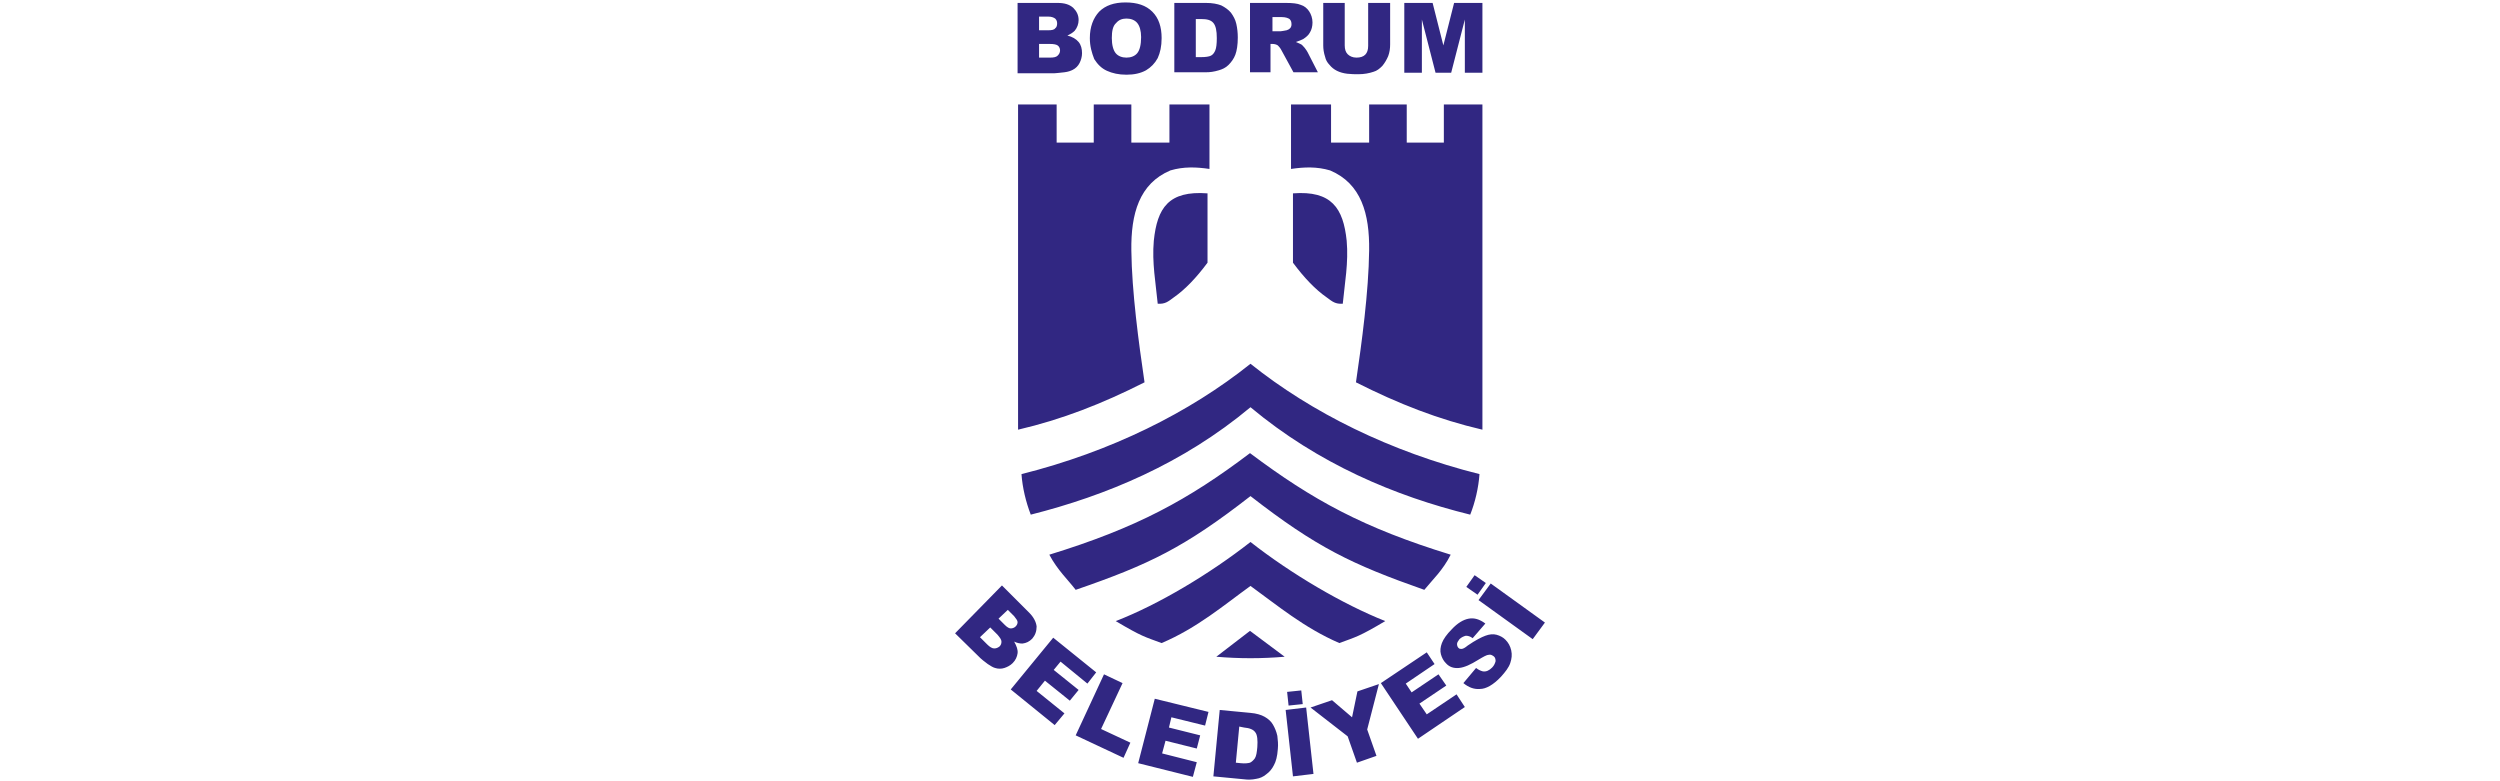 <?xml version="1.0" encoding="utf-8"?>
<!-- Generator: Adobe Illustrator 23.0.4, SVG Export Plug-In . SVG Version: 6.00 Build 0)  -->
<svg version="1.1" id="katman_1" xmlns="http://www.w3.org/2000/svg" xmlns:xlink="http://www.w3.org/1999/xlink" x="0px" y="0px"
	 viewBox="0 0 512 160" style="enable-background:new 0 0 512 160;" xml:space="preserve">
<style type="text/css">
	.st0{fill-rule:evenodd;clip-rule:evenodd;fill:#312782;}
	.st1{fill:#312782;}
</style>
<g>
	<path class="st0" d="M264.7,21.4h7.9v7.8h7.8v-7.8h7.7v7.8h7.6v-7.8h7.9v9.1l0,0c0,19.2,0,38.3,0,57.5c-9-2.1-17.2-5.3-25.9-9.7
		c1.2-8.2,2.6-18.5,2.7-27c0.1-7.5-1.6-13.7-8-16.4c-2.7-0.8-5.3-0.7-8-0.3c0-1,0-2,0-3l0,0V21.4L264.7,21.4z M264.8,39.6
		c0,4.7,0,9.4,0,14.2c2.3,3.1,4.6,5.5,6.9,7.1c1.2,0.9,1.8,1.4,3.3,1.3c0.4-4.2,1.2-8.4,0.8-12.9C275.1,42.6,272.7,39,264.8,39.6
		L264.8,39.6z M256.1,83.4c13.9,11.6,29.6,18.2,45,22c1-2.5,1.7-5.5,1.9-8.3c-18.3-4.6-34.4-12.6-46.9-22.6
		c-12.5,10-28.6,18-46.9,22.6c0.2,2.8,0.9,5.7,1.9,8.3C226.5,101.5,242.2,95,256.1,83.4L256.1,83.4z M256.1,101.6
		c13.5,10.5,20.8,14,35.6,19.2c1.7-2.1,3.8-4,5.4-7.2c-17.9-5.5-28.3-11.2-41.1-20.8c-12.7,9.6-23.2,15.3-41.1,20.8
		c1.7,3.2,3.8,5.1,5.4,7.2C235.4,115.6,242.6,112.1,256.1,101.6L256.1,101.6z M256.1,120c5.4,3.9,11,8.6,18.2,11.7
		c3.5-1.3,4-1.3,9.4-4.5c-8.8-3.5-19.3-9.7-27.6-16.2c-8.3,6.5-18.8,12.8-27.6,16.2c5.4,3.2,5.9,3.2,9.4,4.5
		C245.2,128.6,250.7,123.9,256.1,120L256.1,120z M256,129.2c2.4,1.8,4.7,3.5,7.1,5.3c-4.7,0.4-9.3,0.4-14,0
		C249.1,134.5,256,129.2,256,129.2L256,129.2z M247.4,21.4h-7.9v7.8h-7.8v-7.8h-7.7v7.8h-7.6v-7.8h-7.9v9.1l0,0
		c0,19.2,0,38.3,0,57.5c9-2.1,17.2-5.3,25.9-9.7c-1.2-8.2-2.6-18.5-2.7-27c-0.1-7.5,1.6-13.7,8-16.4c2.7-0.8,5.3-0.7,8-0.3
		c0-1,0-2,0-3h0V21.4L247.4,21.4z M247.3,39.6c0,4.7,0,9.4,0,14.2c-2.3,3.1-4.6,5.5-6.9,7.1c-1.2,0.9-1.8,1.4-3.3,1.3
		c-0.4-4.2-1.2-8.4-0.8-12.9C237,42.6,239.3,39,247.3,39.6L247.3,39.6z"/>
	<path class="st1" d="M208.3,0.6h8.3c1.4,0,2.4,0.3,3.2,1c0.7,0.7,1.1,1.5,1.1,2.5c0,0.8-0.3,1.6-0.8,2.2c-0.4,0.4-0.9,0.7-1.5,1
		c1,0.2,1.8,0.7,2.3,1.3c0.5,0.6,0.7,1.4,0.7,2.3c0,0.7-0.2,1.4-0.5,2c-0.3,0.6-0.8,1.1-1.4,1.4c-0.4,0.2-0.9,0.4-1.7,0.5
		c-1,0.1-1.7,0.2-2,0.2h-7.6V0.6L208.3,0.6z M212.8,6.2h1.9c0.7,0,1.2-0.1,1.4-0.4c0.3-0.2,0.4-0.6,0.4-1c0-0.4-0.1-0.7-0.4-1
		c-0.3-0.2-0.7-0.4-1.4-0.4h-1.9V6.2L212.8,6.2z M212.8,11.8h2.2c0.8,0,1.3-0.1,1.6-0.4c0.3-0.3,0.5-0.6,0.5-1.1
		c0-0.4-0.2-0.8-0.5-1C216.3,9.1,215.8,9,215,9h-2.2V11.8L212.8,11.8z M223.2,7.8c0-2.3,0.7-4.1,1.9-5.4c1.3-1.3,3.1-1.9,5.4-1.9
		c2.4,0,4.2,0.6,5.5,1.9c1.3,1.3,1.9,3.1,1.9,5.4c0,1.7-0.3,3-0.8,4.1c-0.6,1.1-1.4,1.9-2.4,2.5c-1.1,0.6-2.4,0.9-4,0.9
		c-1.6,0-2.9-0.3-4-0.8c-1.1-0.5-1.9-1.3-2.6-2.4C223.6,10.8,223.2,9.5,223.2,7.8L223.2,7.8z M227.7,7.8c0,1.4,0.3,2.5,0.8,3.1
		c0.5,0.6,1.3,0.9,2.2,0.9c0.9,0,1.7-0.3,2.2-0.9c0.5-0.6,0.8-1.7,0.8-3.3c0-1.3-0.3-2.3-0.8-2.9c-0.5-0.6-1.3-0.9-2.2-0.9
		c-0.9,0-1.6,0.3-2.1,0.9C227.9,5.3,227.7,6.4,227.7,7.8L227.7,7.8z M240.5,0.6h6.5c1.3,0,2.3,0.2,3.1,0.5c0.8,0.4,1.5,0.9,2,1.5
		c0.5,0.7,0.9,1.4,1.1,2.3c0.2,0.9,0.3,1.8,0.3,2.8c0,1.5-0.2,2.7-0.5,3.5c-0.3,0.8-0.8,1.5-1.4,2.1c-0.6,0.6-1.3,0.9-2,1.1
		c-1,0.3-1.8,0.4-2.6,0.4h-6.5V0.6L240.5,0.6z M244.9,3.9v7.8h1.1c0.9,0,1.6-0.1,2-0.3c0.4-0.2,0.7-0.6,0.9-1.1
		c0.2-0.5,0.3-1.3,0.3-2.5c0-1.5-0.2-2.5-0.7-3.1c-0.5-0.6-1.3-0.8-2.5-0.8H244.9L244.9,3.9z M256,14.9V0.6h7.3
		c1.4,0,2.4,0.1,3.1,0.4c0.7,0.2,1.3,0.7,1.7,1.3c0.4,0.6,0.7,1.4,0.7,2.3c0,0.8-0.2,1.5-0.5,2c-0.3,0.6-0.8,1-1.4,1.4
		c-0.4,0.2-0.9,0.4-1.5,0.6c0.5,0.2,0.9,0.4,1.1,0.5c0.2,0.1,0.4,0.4,0.7,0.7c0.3,0.4,0.5,0.7,0.6,0.9l2.1,4.1h-5l-2.4-4.4
		c-0.3-0.6-0.6-0.9-0.8-1.1c-0.3-0.2-0.7-0.3-1.1-0.3h-0.4v5.8H256L256,14.9z M260.4,6.4h1.9c0.2,0,0.6-0.1,1.2-0.2
		c0.3-0.1,0.5-0.2,0.7-0.4c0.2-0.2,0.3-0.5,0.3-0.8c0-0.5-0.1-0.8-0.4-1.1c-0.3-0.2-0.8-0.4-1.6-0.4h-1.9V6.4L260.4,6.4z M280.3,0.6
		h4.4v8.5c0,0.8-0.1,1.6-0.4,2.4c-0.3,0.7-0.7,1.4-1.2,2c-0.6,0.6-1.1,1-1.8,1.2c-0.9,0.3-1.9,0.5-3.1,0.5c-0.7,0-1.5,0-2.3-0.1
		c-0.8-0.1-1.5-0.3-2.1-0.6c-0.6-0.3-1.1-0.7-1.5-1.2c-0.5-0.5-0.8-1.1-0.9-1.6c-0.3-0.9-0.4-1.7-0.4-2.4V0.6h4.4v8.7
		c0,0.8,0.2,1.4,0.6,1.8c0.4,0.4,1,0.7,1.8,0.7c0.8,0,1.4-0.2,1.8-0.6c0.4-0.4,0.6-1,0.6-1.8V0.6L280.3,0.6z M287.6,0.6h5.8l2.2,8.7
		l2.2-8.7h5.8v14.3H300V4l-2.8,10.9H294L291.2,4v10.9h-3.6V0.6L287.6,0.6z"/>
	<path class="st1" d="M302.8,122.9l2.5-3.4l11.1,8l-2.5,3.4L302.8,122.9L302.8,122.9z M300.3,120.2l1.7-2.4l2.3,1.6l-1.7,2.4
		L300.3,120.2L300.3,120.2z M299.7,139.9l2.6-3.1c0.5,0.4,1,0.6,1.4,0.7c0.7,0.1,1.3-0.2,1.9-0.8c0.4-0.4,0.6-0.9,0.7-1.3
		c0-0.4-0.1-0.8-0.4-1c-0.3-0.2-0.6-0.4-1-0.3c-0.4,0-1.1,0.4-2.1,1c-1.6,1-2.9,1.6-4,1.7c-1.1,0.1-2-0.2-2.7-1
		c-0.5-0.5-0.8-1.1-1-1.8c-0.2-0.7-0.1-1.5,0.2-2.3c0.3-0.8,1-1.8,2-2.8c1.2-1.3,2.4-2,3.5-2.2c1.1-0.2,2.2,0.1,3.4,1l-2.6,3
		c-0.5-0.4-1-0.5-1.4-0.5c-0.4,0.1-0.9,0.3-1.3,0.7c-0.3,0.4-0.5,0.7-0.5,1c0,0.3,0.1,0.6,0.3,0.8c0.2,0.2,0.4,0.2,0.6,0.2
		c0.3,0,0.7-0.2,1.3-0.7c1.6-1.1,2.8-1.7,3.6-2c0.8-0.3,1.6-0.4,2.3-0.2c0.7,0.2,1.3,0.5,1.8,1c0.6,0.6,1,1.3,1.2,2.2
		c0.2,0.9,0.1,1.7-0.2,2.6c-0.3,0.9-1,1.8-1.9,2.8c-1.6,1.7-3.1,2.5-4.3,2.5C301.9,141.2,300.8,140.8,299.7,139.9L299.7,139.9z
		 M282.8,139.9l9.4-6.3l1.6,2.4l-5.9,4l1.2,1.8l5.5-3.7l1.6,2.3l-5.5,3.7l1.5,2.2l6.1-4.1l1.7,2.6l-9.6,6.5L282.8,139.9L282.8,139.9
		z M268.4,144.9l4.4-1.5l4.1,3.5l1.1-5.3l4.4-1.5l-2.4,9.3l1.9,5.4l-4,1.4l-1.9-5.4L268.4,144.9L268.4,144.9z M263.3,145.4l4.2-0.5
		l1.5,13.6l-4.2,0.5L263.3,145.4L263.3,145.4z M263.6,141.7l2.9-0.3l0.3,2.8l-2.9,0.3L263.6,141.7L263.6,141.7z M249.8,145.4
		l6.3,0.6c1.2,0.1,2.2,0.4,2.9,0.8c0.7,0.4,1.3,0.9,1.7,1.6c0.4,0.7,0.7,1.4,0.9,2.3c0.1,0.9,0.2,1.7,0.1,2.7
		c-0.1,1.5-0.4,2.6-0.8,3.3c-0.4,0.8-0.9,1.4-1.6,1.9c-0.6,0.5-1.3,0.8-2,0.9c-0.9,0.2-1.8,0.2-2.5,0.1l-6.3-0.6L249.8,145.4
		L249.8,145.4z M253.8,148.8l-0.7,7.4l1,0.1c0.9,0.1,1.5,0,1.9-0.1c0.4-0.2,0.7-0.5,1-0.9c0.3-0.5,0.4-1.2,0.5-2.3
		c0.1-1.4,0-2.5-0.4-3c-0.4-0.6-1.2-0.9-2.3-1L253.8,148.8L253.8,148.8z M236.5,143.1l11,2.7l-0.7,2.8l-6.9-1.7l-0.5,2.1l6.4,1.6
		l-0.7,2.7l-6.4-1.6l-0.7,2.6l7.1,1.8l-0.8,3l-11.2-2.8L236.5,143.1L236.5,143.1z M226.1,138.1l3.8,1.8l-4.4,9.4l6,2.8l-1.4,3.1
		l-9.8-4.6L226.1,138.1L226.1,138.1z M215.7,130.6l8.8,7.1l-1.8,2.3l-5.5-4.5l-1.4,1.7l5.1,4.1l-1.8,2.2l-5.1-4.1l-1.7,2.1l5.7,4.6
		l-2,2.4l-9-7.3L215.7,130.6L215.7,130.6z M205.2,119.9l5.6,5.6c0.9,0.9,1.4,1.9,1.5,2.8c0,1-0.3,1.8-0.9,2.5c-0.6,0.6-1.2,0.9-2,1
		c-0.5,0-1.1-0.1-1.7-0.4c0.5,0.9,0.8,1.7,0.7,2.4c-0.1,0.7-0.4,1.4-1,2c-0.5,0.5-1.1,0.8-1.7,1c-0.6,0.2-1.3,0.2-1.9,0
		c-0.4-0.1-0.9-0.4-1.5-0.8c-0.8-0.6-1.3-1-1.5-1.2l-5.2-5.1L205.2,119.9L205.2,119.9z M204.5,126.7l1.3,1.3
		c0.5,0.5,0.9,0.7,1.2,0.7c0.3,0,0.7-0.1,1-0.4c0.3-0.3,0.4-0.6,0.4-0.9c0-0.3-0.3-0.7-0.7-1.2l-1.3-1.3L204.5,126.7L204.5,126.7z
		 M200.7,130.5l1.5,1.5c0.5,0.5,1,0.8,1.4,0.8c0.4,0,0.7-0.1,1.1-0.4c0.3-0.3,0.4-0.6,0.4-1c0-0.4-0.3-0.8-0.8-1.4l-1.5-1.5
		L200.7,130.5L200.7,130.5z"/>
</g>
</svg>
